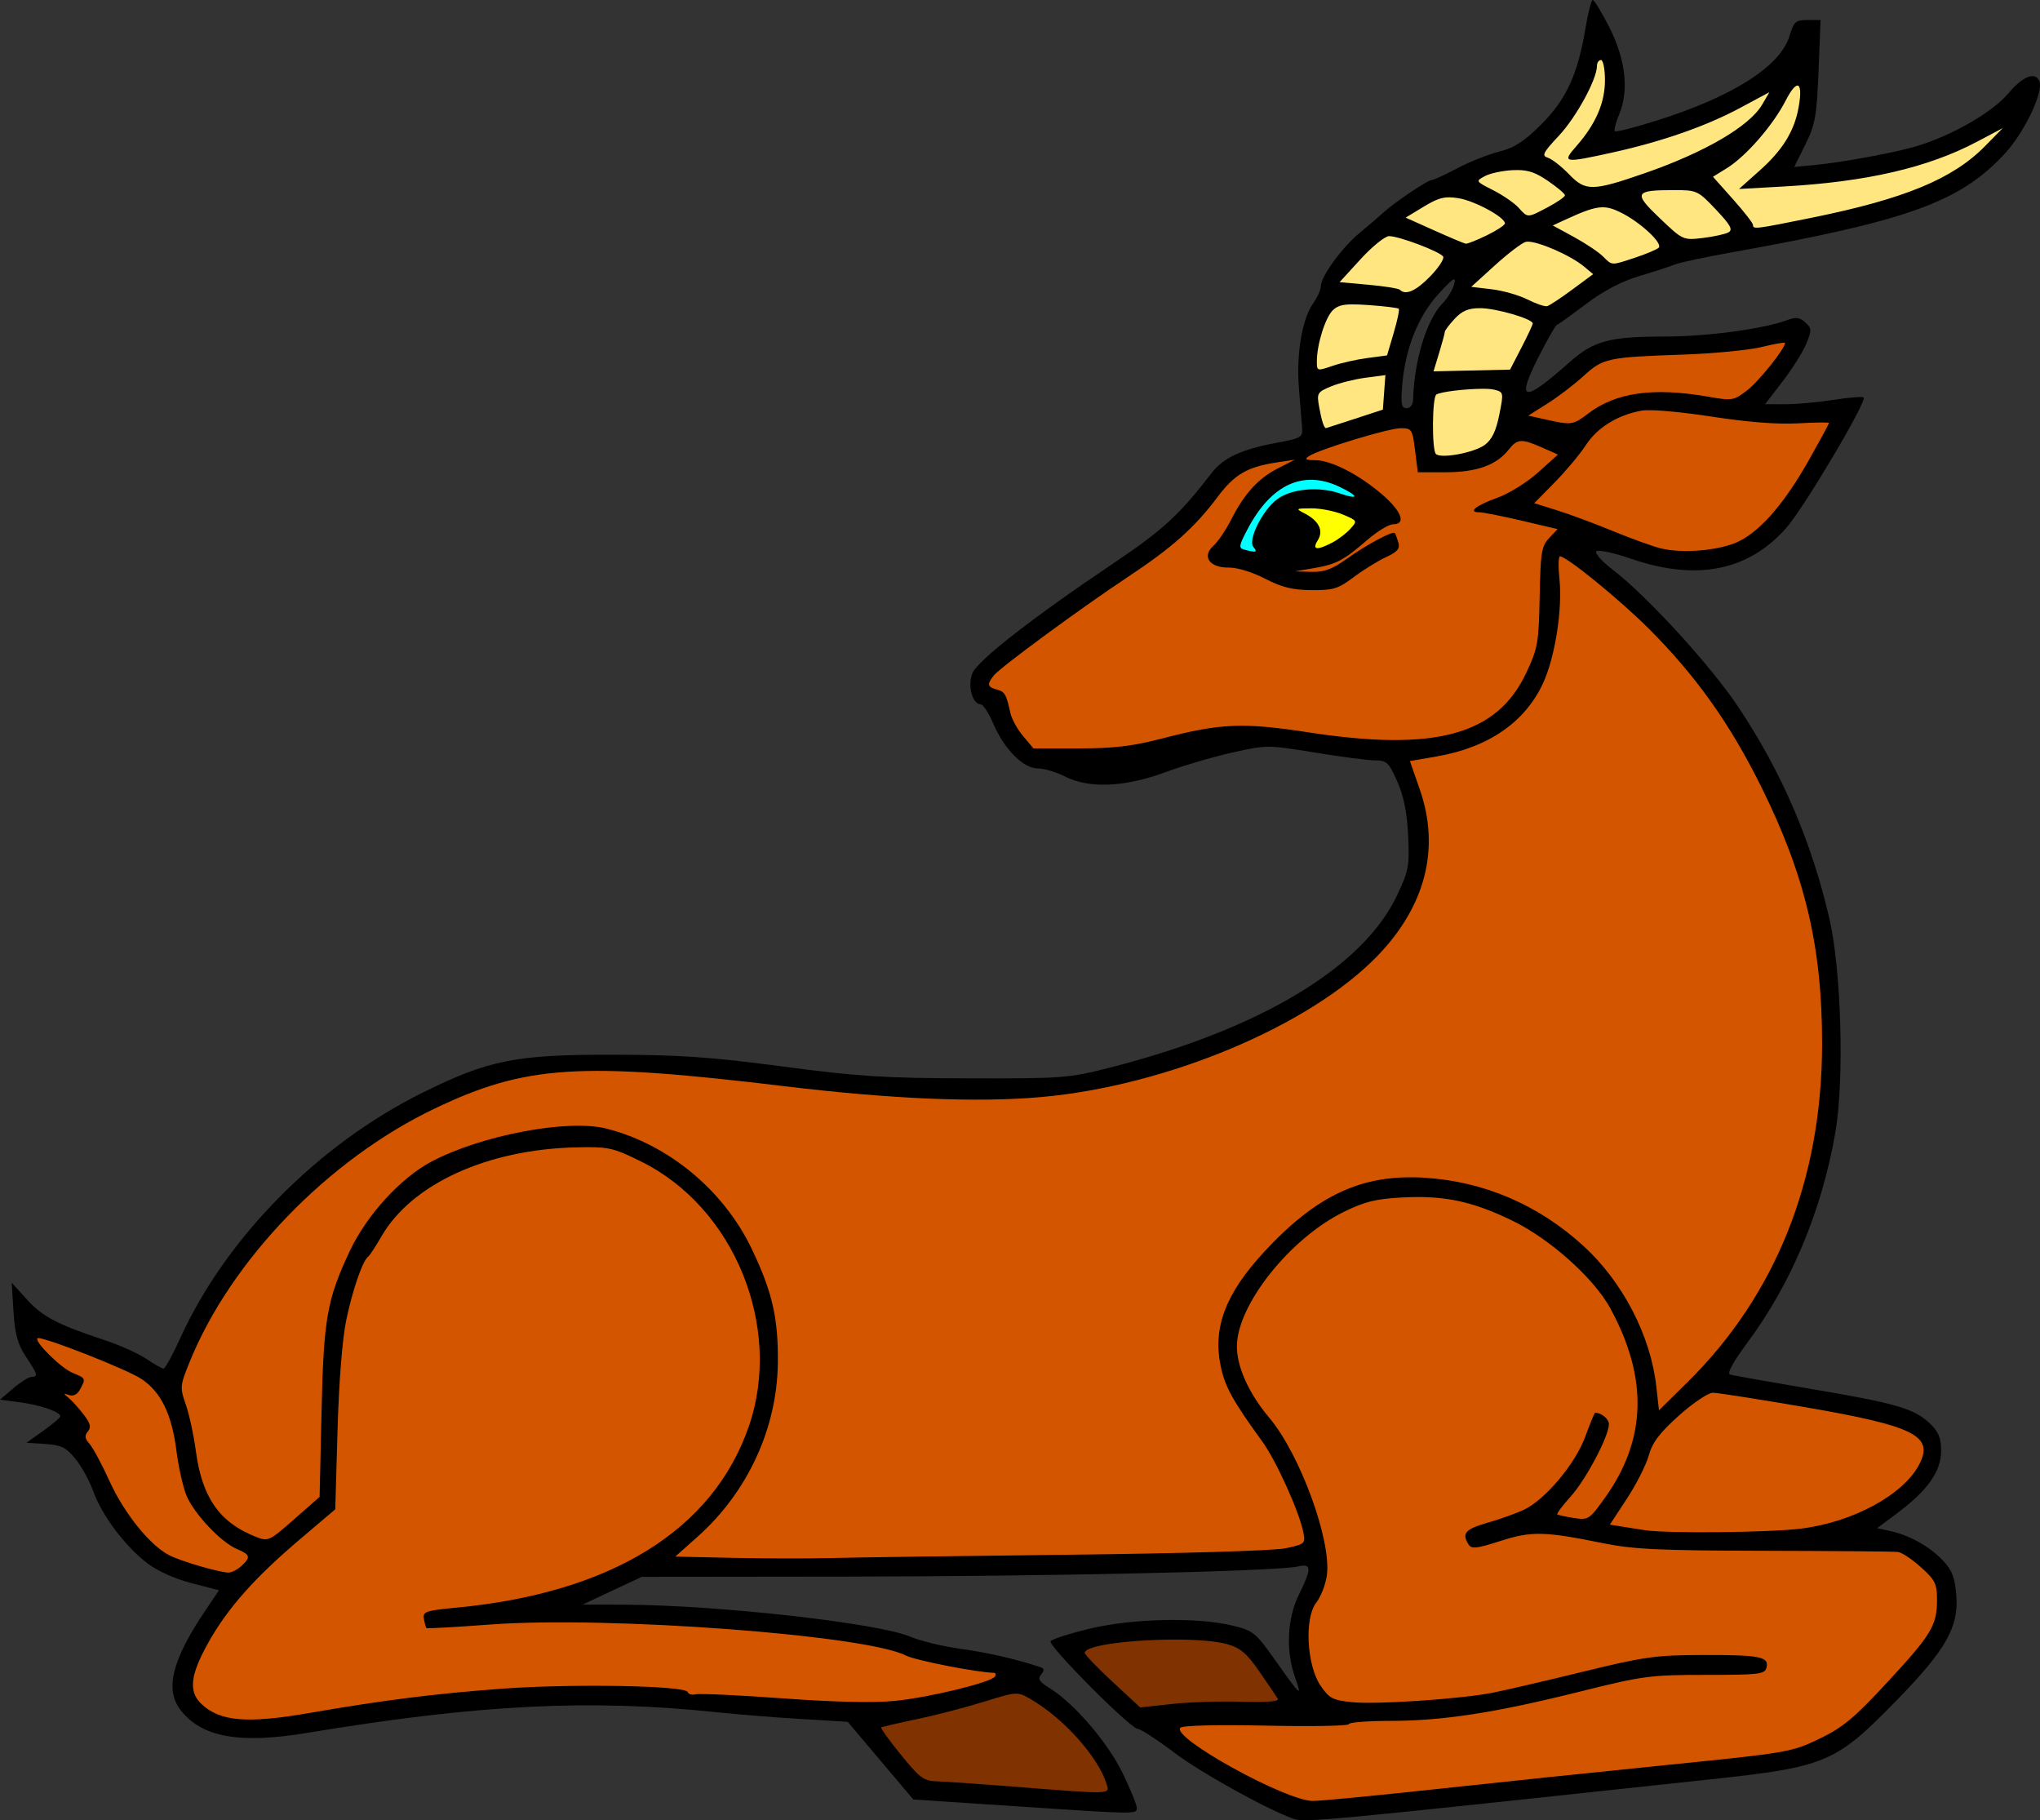 <?xml version="1.0" encoding="UTF-8"?>
<svg version="1.1" viewBox="0 0 543.81 485.13" xmlns="http://www.w3.org/2000/svg">
<rect x="0" y="0" width="543.81" height="485.13" fill="#333333" stroke="none"/>
<g stroke-width="1.067">
<path transform="translate(2.222 -5.056)" d="m422.36 5.056c-0.381 0-1.246 3.349-1.922 7.443-2.035 12.321-5.108 19.022-11.789 25.693-4.599 4.593-7.159 6.253-11.211 7.269-2.888 0.725-7.929 2.728-11.201 4.453-3.272 1.725-6.341 3.137-6.822 3.139-1.085 0.003-10.104 6.082-12.992 8.758-1.173 1.087-3.963 3.476-6.197 5.309-4.634 3.801-10.336 11.621-10.336 14.172 0 0.945-0.926 3.018-2.057 4.607-2.971 4.175-4.549 13.657-3.787 22.766 0.361 4.322 0.744 9.043 0.85 10.492 0.179 2.445-0.326 2.73-7.033 3.963-9.025 1.659-14.027 3.992-17.072 7.965-8.455 11.032-13.022 15.247-25.883 23.885-21.802 14.643-36.489 26.075-37.912 29.512-1.361 3.285-0.005 8.307 2.242 8.307 0.62 0 2.1 2.282 3.289 5.068 2.928 6.863 8.014 12 11.881 12 1.668 0 4.915 0.959 7.215 2.133 6.427 3.279 15.943 2.887 26.76-1.102 4.825-1.779 12.912-4.156 17.971-5.283 9.089-2.024 9.35-2.025 21.967 0.033 7.023 1.146 14.271 2.084 16.105 2.084 2.997 2.4e-4 3.587 0.57 5.818 5.602 1.74 3.925 2.61 8.226 2.906 14.381 0.388 8.044 0.147 9.372-2.856 15.789-9.069 19.379-36.632 35.935-76.859 46.162-10.771 2.739-12.453 2.864-37.412 2.807-22.531-0.051-29.367-0.487-49.6-3.16-19.191-2.536-27.451-3.108-45.334-3.141-25.823-0.047-33.063 1.4-50.666 10.119-27.813 13.776-52.407 38.662-64.533 65.301-2.053 4.511-4.072 8.218-4.486 8.238-0.414 0.02-2.473-1.13-4.574-2.557-2.102-1.426-7.043-3.661-10.98-4.965-12.789-4.236-16.69-6.267-20.859-10.859l-4.102-4.516 0.492 7.732c0.383 6.032 1.107 8.665 3.299 11.977 3.191 4.822 3.333 5.34 1.477 5.4-0.733 0.024-2.917 1.4-4.854 3.057l-3.519 3.012 5.43 0.721c5.46 0.724 10.712 2.569 10.637 3.738-0.022 0.346-2.062 2.07-4.533 3.83l-4.494 3.199 5.037 0.324c4.229 0.272 5.511 0.902 8 3.928 1.63 1.982 3.793 5.915 4.807 8.742 2.29 6.387 8.489 14.628 14.385 19.125 2.681 2.045 7.414 4.172 11.795 5.301l7.316 1.885-3.648 5.414c-8.948 13.277-10.868 21.109-6.529 26.625 5.633 7.161 15.666 8.959 33.506 6.004 46.133-7.643 75.517-9.107 109.87-5.477 5.28 0.558 15.177 1.349 21.994 1.758l12.396 0.742 17.48 20.695 27.396 1.822c32.446 2.159 32.197 2.155 32.197 0.414 0-0.75-1.675-4.861-3.725-9.137-3.892-8.121-12.942-18.693-19.439-22.709-2.848-1.76-3.329-2.512-2.353-3.688 0.938-1.13 0.884-1.592-0.229-1.967-6.217-2.095-14.04-3.891-21.271-4.881-4.695-0.643-10.685-2.09-13.311-3.215-8.499-3.643-51.434-8.461-76.15-8.545l-11.254-0.039 7.877-3.695 7.877-3.693 54.523-0.061c54.561-0.059 114.87-1.413 120.39-2.703 3.698-0.865 3.741 0.454 0.244 7.562-3.1 6.301-3.5 14.904-1.02 21.934 1.947 5.518 1.643 5.257-5.344-4.611-5.133-7.249-5.785-7.777-11.264-9.113-9.434-2.3-26.658-1.938-38.074 0.801-5.421 1.3-10.132 2.809-10.469 3.353-0.731 1.184 21.351 23.37 23.264 23.373 0.731 0.001 5.17 2.894 9.863 6.43 6.952 5.238 23.995 14.704 31.467 17.479 3.027 1.124 7.12 0.739 111.68-10.512 30.389-3.27 33.032-4.393 49.119-20.865 13.337-13.657 16.754-19.687 16.039-28.303-0.385-4.644-1.141-6.566-3.598-9.152-3.524-3.71-8.941-6.732-14.039-7.832l-3.461-0.748 5.596-4.193c7.943-5.952 11.461-10.996 11.461-16.43 0-3.424-0.658-5.041-2.947-7.234-4.205-4.029-8.881-5.393-31.725-9.252-11.144-1.883-20.867-3.613-21.609-3.846-0.859-0.269 0.886-3.441 4.799-8.721 11.588-15.636 19.683-35.02 23.285-55.756 2.422-13.941 1.604-43.321-1.588-57.066-4.792-20.637-12.667-38.936-24.248-56.332-7.345-11.033-24.432-29.71-33.523-36.643-2.88-2.197-4.832-4.397-4.338-4.891 0.494-0.494 4.692 0.408 9.33 2.004 17.406 5.992 31.275 3.206 41.346-8.307 4.754-5.435 21.536-33.739 20.574-34.701-0.287-0.287-3.892 0.002-8.01 0.641-4.118 0.639-9.914 1.16-12.881 1.16h-5.394l4.711-6.133c2.591-3.373 5.43-7.895 6.309-10.049 1.468-3.596 1.443-4.056-0.297-5.631-1.454-1.316-2.531-1.471-4.633-0.672-6.315 2.401-21.308 4.436-32.76 4.447-14.866 0.015-19.003 1.127-25.441 6.84-12.187 10.814-14.295 10.617-8.574-0.803 2.425-4.84 4.74-8.929 5.144-9.088 0.405-0.159 3.92-2.687 7.812-5.617 4.729-3.56 9.485-6.046 14.334-7.494 3.992-1.192 8.217-2.57 9.391-3.061 1.173-0.491 8.133-1.968 15.467-3.283 46.941-8.42 60.651-13.406 72.572-26.393 5.135-5.594 10.211-16.234 9.111-19.1-1.043-2.719-4.447-1.412-8.289 3.184-4.078 4.879-14.426 10.915-23.793 13.877-5.702 1.803-20.314 4.523-28.381 5.283l-4.912 0.463 2.967-5.986c2.641-5.328 3.026-7.477 3.514-19.584l0.547-13.6h-3.498c-3.149 0-3.626 0.419-4.76 4.203-2.418 8.072-14.961 16.109-35.104 22.492-6.028 1.91-11.194 3.24-11.48 2.953-0.286-0.286 0.254-2.379 1.203-4.65 2.622-6.276 1.618-14.697-2.773-23.26-1.995-3.889-3.938-7.072-4.318-7.072zm-36.965 74.453c0.259 0.012 0.234 0.459 0.027 1.279-0.369 1.467-1.78 3.797-3.135 5.178-4.185 4.266-7.543 15.235-7.805 25.49-0.037 1.442-0.728 2.4-1.732 2.4-1.381 0-1.586-1.066-1.176-6.135 0.788-9.74 4.243-18.411 9.701-24.354 2.471-2.69 3.688-3.88 4.119-3.859z"/>
<path transform="translate(2.222 -5.056)" d="m312.11 442.05c-11.487-0.104-25.156 1.399-25.156 3.545 0 0.473 3.324 3.938 7.387 7.699l7.385 6.84 8.348-0.916c4.591-0.504 12.983-0.776 18.648-0.605 6.648 0.2 10.085-0.067 9.691-0.756-0.336-0.587-2.522-3.828-4.857-7.201-3.423-4.945-5.093-6.376-8.623-7.377-2.83-0.803-7.601-1.181-12.822-1.228zm-43.338 14.418c-1.595-0.046-3.818 0.63-8.773 2.166-4.915 1.524-12.981 3.616-17.924 4.65-4.943 1.034-9.17 2.017-9.393 2.186-0.223 0.168 2.14 3.444 5.252 7.279 4.986 6.146 6.111 6.984 9.473 7.072 2.098 0.055 11.492 0.706 20.879 1.445 26.211 2.064 25.346 2.09 24.465-0.744-2.266-7.29-11.548-17.619-20.406-22.703-1.471-0.844-2.332-1.316-3.572-1.352z" fill="#803300"/>
<path transform="translate(2.222 -5.056)" d="m473.49 96.408c-0.574-0.07-3.056 0.384-6.008 1.117-3.373 0.838-12.853 1.756-21.066 2.041-20.14 0.698-21.328 0.953-26.496 5.693-2.441 2.239-6.755 5.532-9.588 7.32l-5.15 3.252 4.617 1.031c6.917 1.546 7.314 1.489 11.354-1.592 7.372-5.623 17.341-7.031 31.861-4.502 6.54 1.139 6.898 1.082 10.457-1.633 3.112-2.374 10.145-11.154 10.145-12.666 0-0.032-0.043-0.052-0.125-0.062zm-35.477 17.986c-1.18-0.025-2.09 0.013-2.656 0.115-6.392 1.159-11.785 4.502-14.85 9.207-1.591 2.443-5.337 6.92-8.324 9.949l-5.43 5.508 5.963 1.853c3.28 1.02 9.973 3.501 14.871 5.514 4.898 2.013 10.659 4.103 12.801 4.644 5.999 1.516 16.187 0.578 21.129-1.943 5.855-2.987 12.141-10.343 18.545-21.703 2.908-5.158 5.287-9.547 5.287-9.754 0-0.206-3.725-0.16-8.277 0.104-5.399 0.313-13.417-0.313-23.059-1.801-6.482-1-12.46-1.62-16-1.693zm-66.863 4.795c-3.24 0-21.679 5.614-24.469 7.449-1.234 0.812-0.849 1.056 1.685 1.068 4.254 0.021 11.571 3.76 17.818 9.105 5.224 4.47 6.526 7.977 2.961 7.977-1.138 0-4.284 1.917-6.99 4.26-6.254 5.413-8.201 6.429-14.271 7.455l-4.936 0.836 4.412 0.125c3.451 0.098 5.543-0.683 9.6-3.58 5.15-3.678 12.089-7.389 12.637-6.758 0.157 0.181 0.576 1.29 0.93 2.463 0.512 1.697-0.171 2.514-3.334 3.988-2.188 1.02-6.06 3.418-8.604 5.332-4.085 3.072-5.393 3.474-11.199 3.43-5.059-0.039-7.914-0.744-12.383-3.057-3.357-1.738-7.428-2.984-9.652-2.953-5.162 0.071-7.286-2.949-4.098-5.83 1.204-1.088 3.309-4.188 4.68-6.891 3.524-6.949 7.245-11.037 12.48-13.717l4.531-2.32-4.801 0.729c-7.872 1.194-11.291 3.184-15.781 9.189-6.05 8.091-12.069 13.473-23.686 21.172-12.864 8.526-34.254 24.241-36 26.449-1.839 2.325-1.678 3.072 0.795 3.719 2.164 0.566 2.546 1.224 3.648 6.277 0.342 1.568 1.866 4.328 3.385 6.133l2.762 3.283h12.055c9.353 0 14.315-0.586 22.139-2.619 15.773-4.098 21.634-4.345 39.217-1.645 33.755 5.185 50.186 0.683 57.961-15.887 3.073-6.548 3.327-7.988 3.566-20.27 0.23-11.795 0.501-13.48 2.516-15.625l2.258-2.404-9.549-2.242c-5.252-1.233-10.357-2.242-11.346-2.242-3.133 0-0.809-1.846 4.898-3.891 3.032-1.086 7.899-4.117 10.812-6.734l5.297-4.758-4.141-1.83c-5.596-2.472-6.703-2.405-9.023 0.545-3.225 4.1-8.535 6.002-16.754 6.002h-7.449l-0.734-5.867c-0.7-5.602-0.873-5.867-3.844-5.867zm42.48 34.145c-0.431-5e-3 -0.495 2.75-0.143 6.123 0.827 7.918-1.165 20.669-4.305 27.537-4.813 10.529-14.613 17.298-28.498 19.686l-7.064 1.215 2.654 7.629c5.431 15.616 1.533 30.982-11.215 44.213-18.034 18.719-56.219 34.751-89.846 37.725-16.951 1.499-39.826 0.531-68.174-2.885-54.693-6.591-69.123-5.668-93.496 5.99-28.265 13.519-54.171 40.311-65.182 67.408-2.619 6.445-2.656 6.842-1.041 11.479 0.92 2.642 2.123 8.203 2.672 12.359 1.625 12.304 6.309 19.026 15.889 22.803 3.401 1.341 3.598 1.252 10.281-4.615l6.812-5.981 0.514-22.682c0.564-24.922 1.453-29.953 7.592-42.973 4.464-9.469 13.545-19.391 21.689-23.699 13.331-7.052 36.365-11.408 46.627-8.818 16.52 4.169 31.352 16.466 38.842 32.201 5.436 11.42 7.016 18.344 6.893 30.207-0.181 17.42-8.038 34.468-21.357 46.34l-5.984 5.334 15.379 0.336c8.458 0.185 20.178 0.207 26.045 0.049 5.867-0.159 34.375-0.556 63.35-0.883 30.785-0.347 54.882-1.067 57.977-1.73 5.104-1.095 5.273-1.247 4.674-4.242-1.109-5.545-7.233-19.084-10.949-24.207-7.955-10.965-9.938-14.57-11.102-20.174-2.113-10.177 1.334-19.244 11.498-30.256 14.096-15.271 26.233-20.905 42.809-19.873 15.858 0.988 30.275 7.148 42.301 18.076 10.523 9.563 18.022 23.986 19.537 37.578l0.707 6.348 7.525-7.424c23.629-23.311 35.887-54.013 35.959-90.07 0.052-25.871-4.486-45.059-16.268-68.801-8.321-16.769-17.38-29.499-29.895-42.014-7.767-7.767-21.909-19.285-23.707-19.309zm-256.88 157.51c-1.42-0.055-3.09-0.036-5.231 0.01-23.762 0.505-43.962 9.71-52.051 23.719-1.553 2.689-3.152 5.129-3.555 5.422-1.463 1.067-4.147 8.829-5.826 16.854-1.055 5.043-1.954 16.37-2.328 29.346l-0.609 21.131-9.352 7.936c-12.19 10.342-19.388 18.461-24.527 27.668-4.814 8.623-5.285 13.004-1.76 16.316 4.931 4.633 12.159 5.234 28.627 2.381 19.961-3.458 33.925-5.215 51.711-6.506 18.676-1.356 48.667-0.806 49.236 0.902 0.198 0.593 1.175 0.867 2.174 0.609 0.999-0.258 11.417 0.228 23.15 1.078 13.984 1.014 24.322 1.243 30.014 0.666 9.282-0.94 25.626-4.937 26.594-6.502 0.322-0.521 0.195-0.954-0.279-0.965-4.51-0.1-20.992-3.331-23.434-4.594-10.59-5.476-79.585-10.623-110.93-8.275-9.146 0.685-16.763 1.105-16.928 0.934-0.165-0.172-0.466-1.272-0.668-2.445-0.335-1.942 0.446-2.211 8.699-2.998 41.349-3.945 68.366-20.691 77.906-48.287 9.136-26.429-3.818-58.327-28.668-70.592-5.697-2.812-7.705-3.643-11.965-3.807zm218.88 13.25c-1.288 0.003-2.62 0.042-4.01 0.115-7.092 0.372-10.047 1.101-15.658 3.863-14.378 7.078-28.521 24.928-28.463 35.922 0.029 5.479 3.246 12.531 8.631 18.926 8.239 9.783 16.664 32.883 15.344 42.066-0.352 2.452-1.628 5.712-2.834 7.246-3.196 4.063-2.521 16.729 1.18 22.129 2.287 3.338 3.25 3.844 8.301 4.365 6.57 0.678 28.971-0.825 37.621-2.525 3.227-0.634 14.027-3.149 24-5.586 16.462-4.023 19.412-4.433 32-4.459 15.238-0.032 17.691 0.458 16.93 3.373-0.458 1.754-1.946 1.932-16.184 1.932-14.874 0-16.61 0.231-33.82 4.519-22.547 5.618-36.307 7.732-50.393 7.74-6.013 3e-3 -10.932 0.394-10.932 0.867 0 0.473-9.876 0.652-21.945 0.398-13.238-0.278-22.352-0.057-22.969 0.561-2.562 2.562 28.094 19.497 35.312 19.508 2.053 3e-3 16.693-1.401 32.533-3.121 15.84-1.72 43.681-4.629 61.867-6.465 32.292-3.259 33.244-3.423 40.598-6.965 6.281-3.025 9.249-5.481 17.896-14.807 11.992-12.932 13.491-15.385 13.5-22.113 6e-3 -4.417-0.448-5.351-4.264-8.799-2.348-2.122-5.108-3.962-6.133-4.09s-16.985-0.266-35.465-0.309c-28.153-0.065-35.156-0.396-43.199-2.033-15.607-3.177-19.048-3.248-27.381-0.568-6.302 2.026-7.638 2.17-8.438 0.908-1.877-2.965-0.885-4.085 5.152-5.816 3.373-0.968 7.734-2.531 9.691-3.473 5.676-2.731 13.655-12.269 16.273-19.449 1.276-3.499 2.456-6.361 2.623-6.361 1.694 0 3.678 1.644 3.678 3.047-1e-3 3.183-6.133 14.786-10.184 19.27-2.19 2.424-3.795 4.567-3.566 4.762 0.229 0.195 2.213 0.63 4.408 0.969 3.858 0.595 4.132 0.418 8.242-5.322 11.137-15.553 11.613-31.932 1.471-50.566-4.376-8.04-16.113-18.528-26.189-23.4-9.338-4.516-16.209-6.279-25.227-6.258zm-367.72 37.602c-0.066 0.006-0.112 0.02-0.137 0.045-0.887 0.887 6.222 7.912 9.297 9.186 3.625 1.501 3.622 1.496 2.057 4.422-0.729 1.362-1.801 1.918-2.934 1.525-1.573-0.545-1.59-0.458-0.158 0.719 0.894 0.735 2.695 2.724 4.004 4.42 1.841 2.385 2.105 3.416 1.162 4.553-0.931 1.122-0.827 1.906 0.441 3.316 0.913 1.016 3.334 5.528 5.381 10.029 3.865 8.499 10.72 16.999 15.844 19.648 3.037 1.57 13.001 4.505 15.725 4.631 0.834 0.039 2.394-0.722 3.467-1.693 2.638-2.388 2.469-3.094-1.09-4.568-4.222-1.749-11.456-9.398-13.473-14.242-0.925-2.222-2.135-7.617-2.689-11.988-1.238-9.764-4.131-15.681-9.352-19.129-3.918-2.588-25.488-11.059-27.545-10.873zm446.46 14.564c-1.232 0-5.288 2.728-9.014 6.061-5.17 4.624-7.08 7.147-8.062 10.656-0.708 2.529-3.331 7.711-5.83 11.516l-4.543 6.918 3.346 0.537c1.84 0.296 4.545 0.722 6.012 0.947 5.909 0.906 33.155 0.629 41.629-0.424 13.856-1.721 27.322-9.05 31.51-17.148 3.933-7.605-1.313-10.213-30.705-15.264-12.156-2.089-23.11-3.799-24.342-3.799z" fill="#d45500"/>
<path transform="translate(2.222 -5.056)" d="m331.9 150.84c-1.551-1.869 2.482-9.924 6.393-12.771 3.809-2.772 11.092-3.432 16.637-1.508 5.251 1.823 5.174 0.741-0.126-1.774-9.627-4.568-18.161-0.631-24.449 11.281-2.33 4.414-2.436 5.066-0.893 5.476 3.197 0.85 3.624 0.726 2.438-0.704z" fill="#0ff"/>
<path transform="translate(2.222 -5.056)" d="m352.87 149.7c1.586-0.82 3.772-2.473 4.858-3.673 1.946-2.151 1.918-2.206-1.999-3.842-2.186-0.913-5.956-1.653-8.377-1.645-4.169 0.015-4.267 0.086-1.841 1.333 3.864 1.987 5.161 4.608 3.555 7.181-1.598 2.559-0.315 2.777 3.806 0.646z" fill="#ff0"/>
<path transform="translate(2.222 -5.056)" d="m424.55 21.056c-0.587 0-1.066 0.707-1.066 1.57 0 3.538-5.502 13.634-10.121 18.572-4.301 4.598-4.678 5.357-2.941 5.908 1.096 0.348 3.643 2.344 5.66 4.436 4.372 4.533 6.244 4.5 20.201-0.346 15.997-5.554 27.898-12.514 31.25-18.277l1.918-3.295-7.783 4.182c-8.998 4.834-20.78 8.959-33.822 11.844-13.293 2.94-13.801 2.853-9.812-1.69 5.135-5.848 7.584-11.51 7.584-17.529 0-2.957-0.48-5.375-1.066-5.375zm52.326 6.805c-0.673 0.064-1.747 1.387-3.106 4.035-3.373 6.575-10.571 14.84-15.672 17.992l-3.691 2.281 5.338 5.99c2.936 3.294 5.338 6.372 5.338 6.842 0 1.216 0.515 1.154 15.52-1.885 24.87-5.037 37.73-10.347 46.367-19.148l4.67-4.758-6.879 3.637c-13.01 6.878-29.44 10.682-51.459 11.912l-11.951 0.666 5.637-5.033c6.005-5.362 9.107-10.41 10.24-16.66 0.716-3.952 0.514-5.953-0.352-5.871zm-74.5 22.52c-0.429-0.004-0.88 0.007-1.361 0.029-2.677 0.124-6.007 0.836-7.4 1.582-2.52 1.349-2.508 1.367 2.201 3.762 2.604 1.324 5.648 3.42 6.766 4.656 2.505 2.77 2.32 2.773 7.836-0.148 2.493-1.321 4.533-2.74 4.533-3.152 0-0.413-2.04-2.139-4.533-3.838-3.135-2.135-5.037-2.862-8.041-2.891zm41.711 5.342c-10.61 0-10.975 0.708-3.865 7.484 6.152 5.864 6.23 5.9 11.471 5.279 2.902-0.344 5.982-1.02 6.844-1.502 1.246-0.697 0.564-1.939-3.338-6.068-4.775-5.054-5.071-5.193-11.111-5.193zm-59.926 1.926c-2.163-0.023-3.799 0.647-6.822 2.473l-4.854 2.932 7.633 3.422c4.198 1.882 7.978 3.473 8.402 3.535 0.424 0.062 2.946-0.942 5.602-2.232 2.656-1.29 4.828-2.724 4.828-3.186 0-1.647-8.078-6.023-12.379-6.707-0.909-0.145-1.689-0.229-2.41-0.236zm40.744 2.654c-2.325 0.034-5.107 1.102-10.242 3.481l-2.951 1.367 5.619 3.062c3.09 1.685 6.566 4.005 7.723 5.154 2.534 2.517 2.139 2.501 8.639 0.348 2.891-0.958 5.692-2.135 6.223-2.617 1.273-1.157-4.988-6.948-10.27-9.5-1.772-0.856-3.15-1.318-4.74-1.295zm-56.822 7.688c-1.093 0-4.51 2.76-7.596 6.133l-5.611 6.133 7.711 0.697c4.242 0.383 8 0.984 8.35 1.334 1.549 1.549 4.311 0.327 8.105-3.584 2.251-2.32 3.8-4.689 3.445-5.264-0.812-1.315-11.742-5.449-14.404-5.449zm36.844 1.475c-0.191 0.008-0.356 0.033-0.492 0.076-1.099 0.349-4.802 3.185-8.23 6.301l-6.234 5.664 5.438 0.645c2.991 0.354 7.291 1.579 9.557 2.723 2.265 1.143 4.627 1.944 5.248 1.777 0.621-0.166 3.633-2.155 6.693-4.416l5.564-4.111-2.428-2.022c-3.648-3.04-12.258-6.754-15.115-6.637zm-46.816 16.713c-2.625 0.028-3.824 0.457-4.939 1.467-2.053 1.858-4.356 9.129-4.356 13.76 0 2.555 0.077 2.576 4.119 1.184 2.265-0.78 6.474-1.731 9.355-2.113l5.238-0.695 1.777-6.006c0.977-3.304 1.583-6.2 1.348-6.436-0.235-0.235-3.815-0.671-7.955-0.967-1.908-0.137-3.395-0.206-4.588-0.193zm34.199 1.012c-3.093 0-4.784 0.707-6.744 2.822-1.439 1.552-2.621 3.112-2.627 3.467-6e-3 0.354-0.689 2.873-1.516 5.598l-1.504 4.955 20.402-0.461 2.996-5.789c1.649-3.185 3.021-6.105 3.049-6.49 0.088-1.224-9.771-4.102-14.057-4.102zm-25.223 17.842-5.34 0.707c-2.937 0.39-7.067 1.431-9.178 2.312-3.668 1.533-3.805 1.778-3.121 5.57 0.656 3.636 1.31 5.618 1.83 5.537 0.112-0.018 3.565-1.135 7.672-2.482l7.467-2.451 0.334-4.598 0.336-4.596zm25.678 3.65c-4.307 0.032-10.836 0.755-12.092 1.531-1.129 0.698-1.238 14.701-0.123 15.834 1.312 1.334 10.198-0.318 13.043-2.426 1.886-1.397 2.988-3.691 3.853-8.012 1.195-5.965 1.176-6.06-1.393-6.705-0.664-0.167-1.853-0.233-3.289-0.223z" fill="#ffe680"/>
</g>
</svg>
